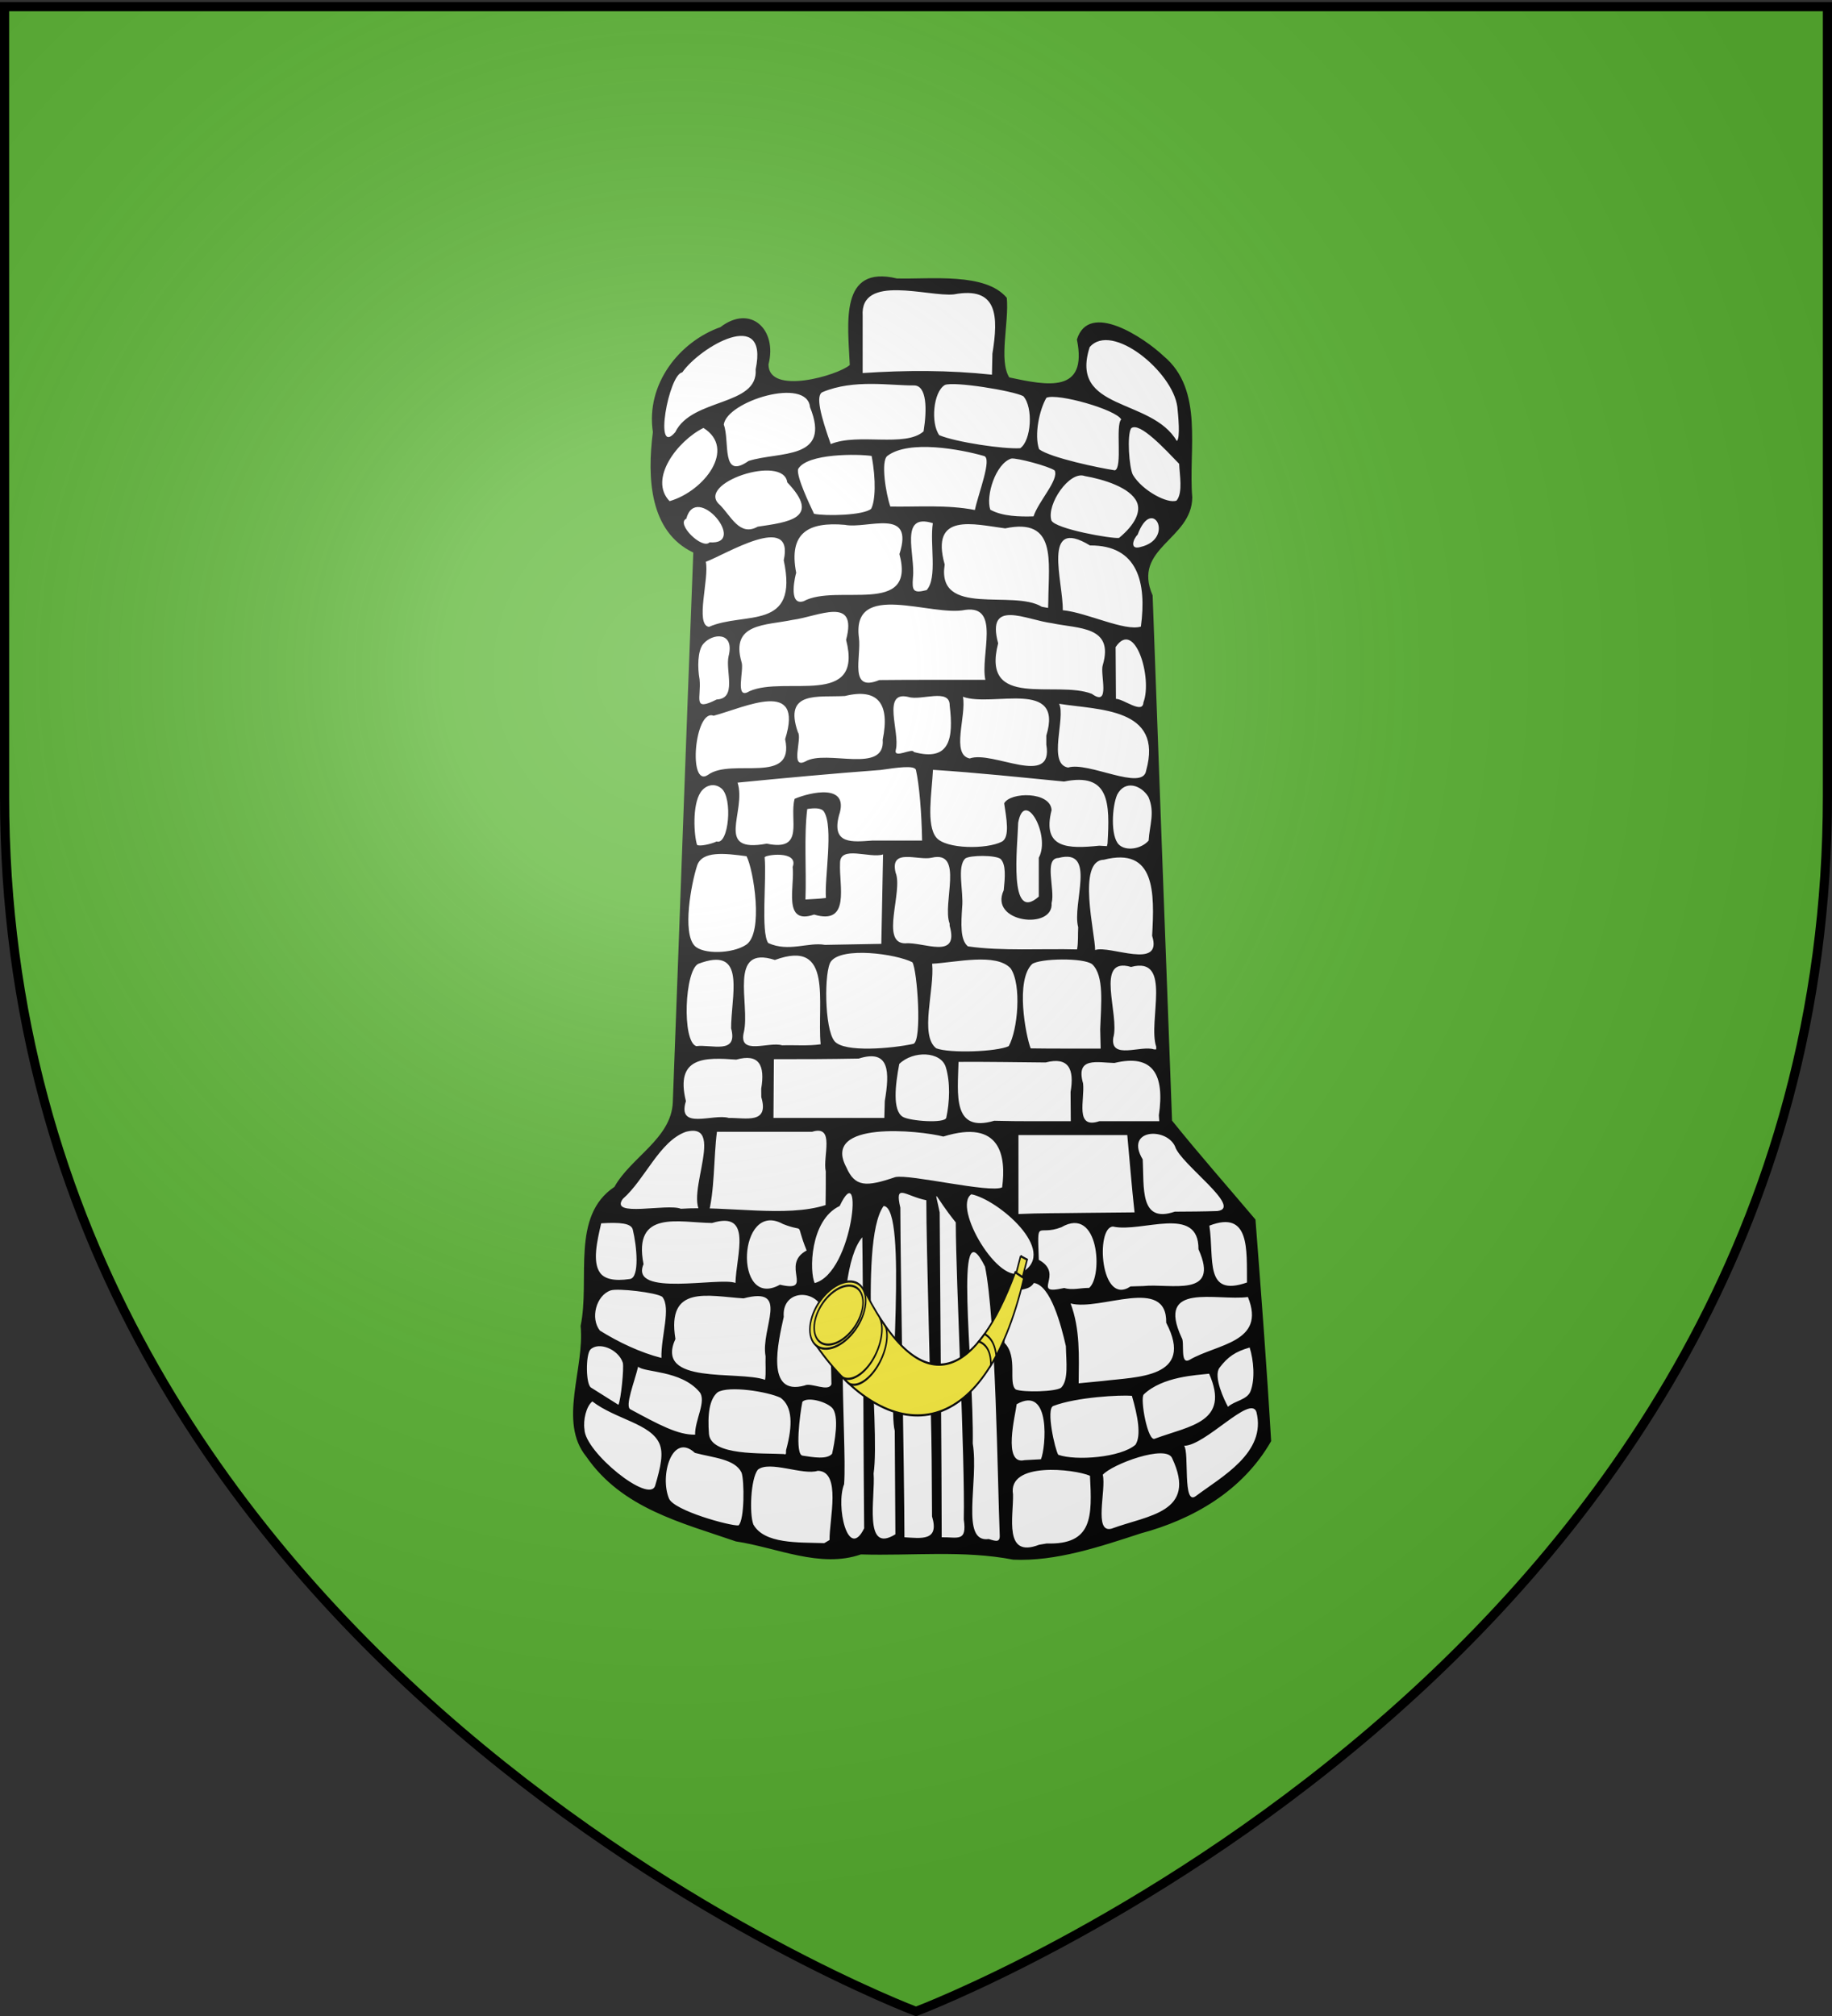 <svg xmlns="http://www.w3.org/2000/svg" xmlns:xlink="http://www.w3.org/1999/xlink" version="1.0" width="600" height="660"><rect width="100%" height="100%" fill="#333333" stroke="none"/><defs><linearGradient id="b"><stop style="stop-color:#fff;stop-opacity:.314" offset="0"/><stop style="stop-color:#fff;stop-opacity:.251" offset=".19"/><stop style="stop-color:#6b6b6b;stop-opacity:.125" offset=".6"/><stop style="stop-color:#000;stop-opacity:.125" offset="1"/></linearGradient><linearGradient id="a"><stop style="stop-color:#fd0000;stop-opacity:1" offset="0"/><stop style="stop-color:#e77275;stop-opacity:.659" offset=".5"/><stop style="stop-color:#000;stop-opacity:.323" offset="1"/></linearGradient><radialGradient cx="221.445" cy="226.331" r="300" fx="221.445" fy="226.331" id="c" xlink:href="#b" gradientUnits="userSpaceOnUse" gradientTransform="matrix(1.353 0 0 1.349 -77.63 -85.747)"/></defs><g style="display:inline"><path d="M300 658.5s298.5-112.32 298.5-397.772V2.176H1.5v258.552C1.5 546.18 300 658.5 300 658.5z" style="fill:#5ab532;fill-opacity:1;fill-rule:evenodd;stroke:none;stroke-width:1px;stroke-linecap:butt;stroke-linejoin:miter;stroke-opacity:1"/></g><path d="M283.143 85.363c-4.911-.468-8.665 4.749-9.075 10.508-1.002 7.36-.167 14.849.077 22.245-5.775 4.637-12.895 6.354-19.72 6.666-3.707.211-8.87-1.686-8.89-7.262 1.452-5.772.323-13.906-4.93-15.982-4.828-2.002-8.66 2.871-13.003 4.527-10.704 5.886-19.52 19.67-18.15 34.891.06 7.03-1.163 14.24-.279 21.36.685 10.658 5.433 21.25 13.729 25.07-2.47 69.972-4.378 139.982-6.903 209.944-1.762 11.876-11.078 18.018-16.87 26.587-1.477 2.808-3.205 5.056-5.44 6.934-7.003 8.086-6.563 21.149-6.65 32.138.193 6.042-.567 12.03-.976 17.961.767 14.046-5.27 28.345-1.032 42.012 6.27 14.3 18.31 22.86 30.246 28.199 9.042 3.804 18.107 7.968 27.565 9.87 11.037 2.986 22.737 7.732 33.969 3.328 16.838.504 33.861-1.581 50.535 1.998 16.964.44 33.065-7.25 49.12-12.937 13.334-5.611 26.071-15.678 33.661-30.823-1.428-27.577-3.248-55.12-5.084-82.66-9.14-12.4-18.46-24.605-27.332-37.305-2.183-66.021-4.255-132.048-6.378-198.072-2.57-5.83-1.534-13.322 2.295-17.903 4.203-5.922 11.05-11.023 10.631-20.055-1.041-14.764 2.405-30.954-3.836-44.471-4.362-8.063-11.396-13.292-18.35-17.308-3.9-2.02-9.91-4.037-12.71 1.076-1.712 2.685.302 6.237-.278 9.412.067 5.869-4.224 10.243-8.736 10.22-5.271.49-10.437-1.097-15.592-2.248-3.647-7.293-1.307-16.47-1.17-24.511-.022-2.837.94-6.672-1.834-7.953-8.35-6.082-18.507-4.547-27.794-4.706-3.709.51-7.18-.65-10.816-.75z" style="fill:#fff;fill-opacity:1;stroke:none;stroke-width:7;stroke-miterlimit:4;stroke-dasharray:none;stroke-opacity:1" transform="matrix(1 0 0 .869 5.175 17.395)"/><path d="m319.85 113.23-.15 7.915c-14.057-1.752-28.246-1.717-42.344-.623V99.023c-.932-16.045 21.629-7.096 29.885-8.14 14.44-3.122 14.585 8.276 12.609 22.348zm-103.875 29.567c-7.162 9.711-2.113-21.927 2.294-22.514 5.77-9.554 28.39-24.888 24.041-1.146.886 13.977-20.818 10.638-26.335 23.66zm164.442-9.508c.28 3.182 1.037 11.65-.163 12.855-8.307-16.431-35.329-11.194-28.547-35.388 7.212-9.653 27.236 9.237 28.71 22.533zm-113.513 13.99c-3.2-10.36-5.1-18.403-2.674-19.581 10.212-4.96 22.305-2.42 29.909-2.51 4.22-.049 4.348 8.851 3.165 17.309-6.036 6.153-21.415.5-30.4 4.782zm63.058-18.05c3.32 4.182 2.626 16.744-1.003 19.609-5.514.393-21.012-2.279-26.503-4.894-2.883-4.522-1.983-16.385 1.836-18.93 2.865-1.441 22.327 2.168 25.67 4.214zM240.01 153.63c-9.167 7.386-6.076-7.41-8.139-13.68.973-8.838 27.315-18.138 28.242-6.567 7.108 20.12-10.057 16.546-20.103 20.247zm122.026-15.623c-1.98 2.167.51 18.208-2.075 19.162-4.87-.82-21.127-4.723-24.822-7.949-1.643-5.387.076-14.807 2.402-19.393 3.656-1.81 22.858 4.468 24.495 8.18zm-147.91 30.777c-7-8.295 2.599-22.753 11.093-27.58 10.867 7.842.265 23.778-11.093 27.58zm166.884-14.061c.12 3.958 1.3 10.818-.84 13.835-2.815 1.38-11.211-3.678-14.328-9.708-1.212-2.762-1.986-15.078-.542-17.527 2.758-2.597 11.341 8.21 15.71 13.4zm-63.891-2.941c2.703.895-1.874 14.09-3.012 20.334-9.14-2.047-18.447-1.124-27.681-1.294-1.476-4.784-3.187-17.15-.992-19.075 7.03-6.165 24.05-2.495 31.685.035zm-36.972 19.875c-2.521 2.508-14.865 2.804-18.716 1.898-1.537-3.76-5.722-13.802-5.243-16.8 2.89-6.117 19.933-5.747 24.101-4.997 1.522 9.148 1.187 17.016-.142 19.899zm53.168 2.86c-4.514.159-10.148.033-14.161-2.51-1.547-5.222 1.728-17.332 6.852-19.268 1.725-.38 12.544 2.954 14.24 4.504 1.426 3.551-5.265 11.484-6.931 17.273zm-90.347 3.89c-5.897 3.811-8.75-4.042-12.362-8.186-8.354-8.12 20.861-19.334 22.058-8.506 11.374 13.675.086 14.998-9.696 16.691zm118.354 4.226c-2.377.379-20.826-3.357-22.146-6.578-1.683-6.061 5.947-18.844 10.9-16.735 6.22 1.25 14.89 4.31 17.064 9.758 1.435 3.593-.54 8.549-5.818 13.555zM227.208 184.3c-2.339 2.883-11.139-7.021-7.617-8.894 3.25-14.026 20.413 10.027 7.617 8.894zm141.247 1.72c-3.8 1.333-2.499-3.036-1.048-4.594 4.816-15.009 12.336 1.486 1.048 4.593zm-70.137 16.267c-4.443 1.347-4.831.188-4.491-4.707.854-8.486-4.696-24.577 6.513-20.496-1.053 7.889 1.58 20.548-2.022 25.203zm-40.297 4.196c-5.348 1.962-2.561-10.406-2.434-10.695-2.573-15.213 4.116-19.252 15.922-18.087 7.352 1.71 22.925-6.829 17.886 11.03 5.575 23.637-20.493 10.944-31.374 17.752zm80.135.03-.067 2.5-2.063-.434c-9.327-6.64-34.545 4.113-31.805-15.917-4.814-19.807 9.548-15.155 19.803-13.622 16.99-4.136 14.223 12.225 14.132 27.473zm-111.135 9.626c-4.644-.716.167-18.42-1.039-24.511 6.152-2.512 29.106-19.052 25.524-.58 5.027 26.926-12.843 19.188-24.485 25.09zm141.457-.098c-5.289 1.899-17.677-5.282-25.581-6.172.185-10.495-7.093-35.584 8.906-24.396 15.654-.135 18.625 13.917 16.675 30.568zm-69.39 20.055c-5.43.002-10.858.02-16.286.089-10.14 4.812-5.799-8.848-6.676-15.985-2.434-21.821 23.877-7.71 34.893-10.467 11.577-1.744 4.81 17.127 6.519 26.363h-18.45zm-58.832 4.305c-4.998 3.59-1.589-8.175-2.588-11.06-3.651-14.674 7.95-13.698 16.687-15.814 8.406-1.242 21.485-9.338 17.578 7.507 5.808 25.807-19.994 13.351-31.677 19.367zm115.738-9.837c-.974 3.273 2.682 16.054-3.575 10.814-11.716-5.266-36.367 6.12-30.69-19.028-4.005-17.024 9.159-8.826 17.578-7.593 8.713 2.139 20.475.99 16.687 15.807zm-126.461 12.944c-8.012 4.643-4.997-.415-5.59-7.59-.693-4.323-.677-10.735 1.18-13.3 3.033-4.193 10.407-4.778 8.315 4.617-1.077 5.633 2.873 15.917-3.905 16.273zm139.776 1.118c-.22 4.544-6.446-1.315-9.001-1.358l-.11-19.491c6.27-10.819 12.157 11.632 9.11 20.849zm-75.19 18.671c-.41-1.782-6.809 2.857-5.89-.918 1.411-6.606-4.752-22.287 4.108-19.828 4.139 1.517 13.627-3.462 13.52 3.21 1.321 12.494.038 21.245-11.738 17.536zm-35.498 3.542c-5.176 3.088-.977-8.805-2.465-10.97-4.815-15.831 6.652-13.09 15.367-13.674 10.868-3.071 14.8 2.878 12.399 16.476.891 13.145-18.397 3.517-25.3 8.168zm78.884-9.741v3.41c2.476 16.468-17.594 2.063-25.1 5.218-6.216-1.53-.99-16.107-2.207-23.25 9.656 4.087 33.074-7.032 27.307 14.622zm-110.807 14.808c-6.632 5.17-4.365-25.098 1.842-22.279 10.273-3.128 29.756-14.31 23.426 8.824 3.294 17.582-17.519 6.869-25.268 13.455zM370.2 270.29c-1.07 7.981-19.033-3.535-25.566-1.141-6.822-1.367-.705-18.802-2.938-24.024 12.882 2.397 34.256 1.409 28.504 25.165zm-124.248 27.524c-17.436 3.75-6.539-11.964-9.555-22.99 15.21-1.726 31.554-3.462 46.794-4.762 5.474-.907 11.253-1.9 11.626.03 1.081 5.598 1.843 15.939 2.004 26.554H280.6c-6.543.534-13.523 1.583-11.003-9.465 3.61-12.298-9.523-8.702-14.52-6.257-1.86 7.75 3.526 19.967-9.126 16.89zm111.603-.016-.193.952-2.512-.16c-9.991 1.156-18.891 1.292-15.62-13.409-.342-7.11-13.555-6.89-15.53-2.554.701 5.437 1.985 12.818-.785 14.456-4.897 2.898-18.257 2.827-21.426-1.55-3.394-4.69-1.482-16.864-1.106-25.526 14.333 1.05 28.63 2.814 42.932 4.408 14.9-3.489 15.04 7.964 14.24 23.383zm-128.044-.804c-1.582.953-5.808 2.017-6.409 1.24-.975-3.525-1.622-14.838 1.15-19.72 1.456-2.565 4.36-3.833 6.838-1.515 3.816 3.57 2.383 21.545-1.58 19.995zm141.426-16.804c2.213 5.86.386 10.597.075 16.47-2.466 3.248-7.467 4.05-9.725 1.529-2.828-3.161-2.262-14.452-.56-18.865 2.59-5.634 7.846-3.554 10.21.866zm-105.605 38.09c-2.229.333-4.476.402-6.715.575.356-11.175-.525-23.798.59-34.081 2.103-.397 4.612-.551 5.477.99 3.216 5.735.109 25.137.648 32.515zm69.708-15.162v14.64c-9.985 10.194-6.962-18.675-6.753-27.826 2.072-13.117 10.744 4.724 6.753 13.186zm-29.205 24.801.013.823c3.211 13.078-8.57 5.99-14.549 6.63-8.32-.006-.621-19.654-3.16-26.659-1.96-9.44 7.405-4.383 11.86-5.613 10.678-2.857 3.345 17.26 5.836 24.82zm-40.847 8.028c-5.392-1.137-11.88 2.84-18.573-.698-2.444-4.101-.497-23.842-1.162-32.228-.225-.988 11.303-2.837 9.178 3.585.76 7.151-3.42 22.073 7.014 17.924 12.031 4.125 8.131-10.9 8.505-19.291-.143-7.024 9.825-1.717 14.087-3.368-.192 11.231-.383 22.463-.572 33.694l-18.477.382zm82.961-6.645c-.141 2.775.065 5.618-.372 8.36-11.582-.346-24.736.688-35.762-1.156-2.583-2.47-2.212-8.642-1.873-14.773.52-5.911-1.819-15.31 1.05-18.353 1.583-1.24 9.836-1.315 11.543.207 1.817 2.127 1.45 6.919 1.02 11.787-4.963 12.22 16.404 15.116 15.676 4.815 1.24-5.007-2.653-16.885 2.256-16.981 12.733-3.847 4.34 17.31 6.462 26.094zm-108.77 6.616c-4.505 3.424-14.173 3.665-16.878.347-4.072-4.996-1.073-23.481.831-30.163 1.604-5.626 8.957-4.682 16.187-3.55 2.275 4.886 5.697 28.93-.14 33.366zm132.982-3.388c3.596 13.114-13.867 3.414-18.668 5.363.006-6.224-6.023-33.701 2.809-34.006 16.977-5.006 16.65 12.477 15.86 28.643zM263.6 373.402c-4.182.694-8.424.233-12.628.39-4.27-1.562-14.501 4.124-12.509-5.054 2.085-10.556-5.311-32.874 10.152-27.104 19.308-8.163 13.71 15.964 14.985 31.768zm-29.288-8.139-.017.977-.019 1.123c2.343 10.072-6.44 5.975-11.407 6.736-4.76-1.757-3.83-28.72.718-31.044 14.9-6.469 11.244 9.393 10.725 22.208zm59.337-22.76c1.59 2.97 3.233 29.54.331 30.734-6.811 1.708-22.7 3.417-25.853-1.025-3.317-4.671-3.43-26.546-1.145-30.04 3.643-5.571 21.208-2.866 26.667.33zm61.506 25.219c.05 2.433.098 4.866.147 7.3-7.641-.023-15.283.06-22.924-.078-1.663-5.06-5.022-25.628.463-31.756 2.517-2.143 16.846-2.498 19.692.065 3.998 4.344 2.888 15.012 2.622 24.469zm18.348 6.608-.006.999h-.692c-4.284-1.671-14.355 4.027-13.377-4.345 2.247-8.628-6.34-30.818 5.836-26.717 13.741-4.241 5.4 20.39 8.239 30.063zm-48.314-.219c-3.945 2.125-19.275 2.761-23.73.81-5.56-4.894-.499-22.187-1.345-31.865 7.856-.486 20.944-4.18 25.704 1.744 3.68 6.185 2.328 23.33-.629 29.311zm-40.585 20.658-.152 6.378h-36.306l.135-22.13c9.255.02 18.51-.035 27.764-.232 10.272-3.732 10.14 5.187 8.56 15.984zm-40.47-4.664.02 3.181c2.654 10.307-5.072 7.769-10.672 7.861-4.999-1.74-17.002 4.79-14.014-6.328-3.617-16.856 6.309-16.503 16.492-15.64 7.506-2.435 9.467 2.177 8.174 10.926zm60.454-8.072c1.505 5.671 1.282 13.025.158 19.03-.422 2.253-12.056 1.27-14.296-.37-3.322-2.432-2.461-11.75-1.1-19.894 4.538-5.094 13.637-4.797 15.238 1.234zm69.78 18.115.067 1.109.069 1.12h-19.638c-8.128 3.123-4.729-8.018-5.317-14.225-2.547-10.155 4.712-7.846 10.259-7.714 12.695-3.532 16.494 4.412 14.56 19.71zm-28.918-8.787.068 11.016c-8.353-.035-16.708.103-25.06-.168-13.772 4.653-11.973-9.973-11.703-22.177 9.507-.073 19.014.13 28.522.219 7.491-2.23 9.475 2.396 8.173 11.11zm-80.172 29.918c-.006 4.233.019 8.467-.063 12.7-13.01 4.765-32.068.23-47.396 1.39-4.511-2.103-23.54 3.404-19.002-3.729 7.26-7.319 11.99-21.712 20.61-25.253 14.623-4.452-3.297 29.584 7.194 31.851 2.34-9.121 1.903-22.345 3.013-31.866h31.14c7.712-2.774 3.419 9.42 4.504 14.907zm128.235 14.944c-4.642.179-9.287.205-13.931.233-11.585 4.551-10.002-9.032-10.512-19.697-5.984-11.43 7.693-12.219 10.602-4.875 1.676 6.559 22.456 23.16 13.841 24.339zm-44.086.694c-7.012.148-14.034.047-21.042.43v-29.746h35.641c.796 9.707 1.439 19.438 2.376 29.125l-16.975.19zm-157.707 3.93c6.26-.432 9.844-.028 10.354 2.378 1.312 6.191 2.287 18.044-.919 18.598-5.26.91-8.361-.065-9.788-2.314-2.606-4.108-.96-12.068.353-18.662zm211.507 22.3c-14.05 5.63-10.667-8.764-12.317-21.42 13.38-5.978 12.199 9.164 12.317 21.42zm-167.529.163c-5.174-2.323-34.779 5.464-30.103-7.07-3.558-20.763 11.756-15.608 22.458-15.514 13.312-4.705 7.941 11.751 7.645 22.584zm14.572.659c-15.297 9.81-13.816-32.245.97-22.87 7.945 3.638 3.638-1.78 7.77 9.98-8.798 5.42 2.79 16.01-8.74 12.89zm118.941.51-2.13.072-2.001.074c-9.915 7.684-11.508-22.403-5.731-22.553 9.4 2.438 28.148-8.407 27.992 8.541 7.242 18.516-9.2 12.775-18.13 13.866zm-17.698.712c-2.686-.079-5.485.986-8.123.021-11.478 2.957.416-5.08-8.34-10.619-.476-16.203-.67-8.701 7.374-12.264 12.422-8.335 13.658 18.668 9.09 22.862zm-28.474-37.89c-3.937 2.274-30.252-5.066-34.981-3.864-9.596 3.762-13.215 3.77-16.052-3.719-8.261-17.706 24.1-13.876 31.774-11.557 18.854-6.737 20.611 7.448 19.26 19.14zm-61.385 36.059c-1.74-4.098-1.681-23.65 8.182-29.045 7.89-19.22 4.555 25.07-8.182 29.045zm68.09-4.18c-7.525 5.935-23.09-24.446-16.783-29.271 8.755 1.992 28.434 21.355 16.784 29.27zm-118.29 32.382c-6.903-2.007-14.133-5.969-20.15-10.3-3.203-4.614-1.241-13.248 3.522-15.134 2.272-.9 14.901.768 16.902 2.404 2.946 4.222-.451 14.862-.274 23.03zm172.922.752c-3.218 1.965-1.462-6.753-2.549-8.384-8.547-21.186 11.468-13.745 21.71-15.31 6.061 17.2-10.213 17.62-19.161 23.694zm-138.816-1.342c-.086 2.878.177 6.268-.15 8.833-8.802-3.589-36.31 2.084-29.372-15.39-2.942-20.6 10.65-16.14 22.313-15.288 15.491-4.74 5.5 11.257 7.21 21.845zm110.435 9.277c-2.63.281-5.261.56-7.889.878.083-10.204.516-20.41-2.643-30.09 9.718 3.008 31.643-10.54 31.31 7.265 9.465 20.94-9.688 20.345-20.778 21.947zm-88.864 1.173c-.878 3.173-6.747-.74-8.755.52-12.97 4.188-8.676-16.342-6.86-25.867-.68-9.763 9.503-10.842 12.664-3.342 2.006 7.204 2.763 13.436 2.95 28.689zm75.217 1.364c-1.818 1.537-12.373 1.806-14.833.672-2.638-2.405.87-12.275-3.724-17.589-.336-26.539 6.29-16.68 9.654-22.543 5.514.865 8.95 16.09 10.47 23.788.1 5.91.94 12.781-1.567 15.672zM198.808 493.4c.417 1.98-.627 13.989-1.447 15.821l-8.972-6.49c-1.745-1.262-1.752-12.37-.227-14.287 2.641-3.14 9.18-.256 10.646 4.956zm205.56 10.753c-1.094 3.214-5.32 3.605-7.356 5.817-1.16-2.371-4.938-11.479-2.761-14.753 2.733-4.112 5.144-6.01 9.85-7.579 1.3 4.752 1.838 11.896.266 16.515zm-180.497.17c2.5 3.367-1.552 10.765-1.382 16.145-5.612.155-11.91-3.789-21.211-9.56-1.881-1.166 1.384-10.416 2.54-16.055 2.092 2.281 13.967 1.27 20.053 9.47zm149.247 17.628c-2.37 1.697-4.998-15.215-3.708-16.633 6.155-6.763 17.217-7.255 21.413-7.813 6.989 18.274-6.273 19.577-17.705 24.446zm-120.813 4.212c-.183.616.273 2.132-.713 1.614-7.248-.448-23.772.723-24.567-7.475-.515-7.502.12-13.204 2.84-15.81 3.717-2.564 16.393-.245 20.6 2.08 3.965 3.318 4.003 10.416 1.84 19.591zm114.399-1.903c-4.742 4.82-19.575 6.156-25.292 3.78-1.053-1.878-4.089-17.285-1.634-18.374 7.64-3.386 22.194-4.207 25.755-3.839 1.925 7.624 3.129 14.99 1.17 18.433zm-109.092-16.167c1.558-1.907 7.343-.282 9.605 2.112 2.726 2.884.853 13.722.12 17.466-1.71 2.257-6.19 1.307-9.677.696-2.55-.446-.857-15.739-.048-20.274zm78.132 21.642-5.365.335c-7.315 1.982-2.95-17.233-2.585-21.074 11.342-7.439 9.544 16.522 7.95 20.739zm-126.33 9.875c-1.787 7.258-23.086-12.601-23.168-21.173-.464-3.396.557-8.662 2.58-10.484 7.669 6.77 19.22 8.361 22.004 15.993 1.304 3.575.425 8.492-1.415 15.664zm177.024 4.024c-4.352 3.727-2.06-16.422-3.801-18.976 6.994-.054 21.693-19.359 23.671-12.767 3.413 15.394-11.49 24.494-19.87 31.743zm-148.758-8.898c.944 2.877 1.02 18.027-1.003 19.924-2.837.208-21.033-5.556-22.74-10.104-3.142-8.617 1.026-25.123 8.48-17.221 6.119 1.88 13.051 2.262 15.263 7.4zm121.236 21.128c-6.05 1.944-1.72-14.626-2.922-20.28 3.013-3.975 20.784-11.602 22.726-6.239 8.388 20.575-8.044 21.47-19.804 26.52zm-48.44-3.422c1.096 8.615-2.016 6.576-7.236 6.685.019-22.827-.54-99.558-.657-122.385-1.81-10.205-2.192-6.844 5.265 3.762.068 22.847 3.061 89.093 2.627 111.938zm-10.523-22.872.12 21.696c2.497 9.442-3.621 8.215-9.035 7.86-.052-23.575-1.294-100.598-1.345-124.173-1.908-9.433 1.52-4.429 8.509-2.799-.02 17.093 1.66 80.324 1.75 97.416zm-12.09-10.553.21 38.988c-10.656 7.646-6.497-14.116-7.134-22.903 2.288-17.557-5.337-87.009 3.282-100.78 8.12.544 1.193 74.416 3.642 84.695zm-10.16 15.598.138 21.143c-5.295 12.421-9.39-8.44-6.558-16.65 1.095-17.052-4.35-79.07 5.95-93.011.237 15.648.367 72.868.47 88.518zm44.52 23.052c.26 3.43-.857 3.11-3.568 2.13-9.473 1.507-3.182-21.708-5.245-35.983.42-29.395-6.41-90.661 4.016-66.655 3.545 19.873 4.099 80.3 4.798 100.508zm-55.713 2.488-1.726 1.176c-8.503-.317-19.622.38-23.238-7.041-1.307-4.071-.894-17.028 1.45-20.596 3.805-3.619 14.863 2.216 19.665.382 7.83.211 3.737 18.343 3.849 26.08zm85.293-24.198c.702 15.301.97 26.05-14.174 25.505l-2.512.493c-11.657 5.2-8.347-10.63-8.516-18.981-1.813-12.456 20.093-9.564 25.202-7.017zm-25.134 31.6c13.888.756 28.481-4.898 41.781-9.898 16.892-5.202 33.291-15.855 42.684-34.74-1.415-27.848-3.259-55.681-5.131-83.492-8.818-12.018-18.487-24.619-27.318-37.27-2.172-65.956-4.25-131.918-6.366-197.877-6.816-17.939 12.827-20.913 12.988-36.902-1.342-18.002 3.943-40.43-9.388-53.258-6.346-6.888-24.466-20.888-28.397-6.233 3.625 20.466-9.685 17.367-22.16 14.277-3.502-6.483-.022-20.69-.806-29.972-6.993-9.621-24.826-6.955-36-7.302-18.845-5.167-16.05 16.75-15.421 32.606-3.847 3.913-26.657 11.548-26.618-.242 2.942-13.153-5.881-22.747-15.751-14.024-13.29 5.4-24.493 21.308-22.12 39.543-1.914 17.24-1.105 37.53 13.24 45.375-2.358 69.05-4.434 138.115-6.714 207.17-.51 13.597-13.755 20.69-19.11 31.797-14.415 11.085-7.887 34.686-11.081 52.395 1.386 16.036-7.442 36.102 1.846 49.204 11.712 19.594 31.376 24.947 48.992 31.969 13.426 2.314 27.61 10.245 40.969 4.899 16.63.585 33.538-1.662 49.881 1.975z" style="fill:#000;fill-opacity:1;stroke:none;stroke-opacity:1" transform="matrix(1 0 0 .869 5.175 17.395)"/><g style="fill:#fcef3c"><path d="M252.738 375.338c115.943 155.13 220.9 109.178 294.643-28.81l17.024 7.858c-78.038 230.62-268.156 232.71-409.881 91.667l98.214-70.715z" style="opacity:1;fill:#fcef3c;fill-opacity:1;fill-rule:evenodd;stroke:#000;stroke-width:3;stroke-linecap:butt;stroke-linejoin:miter;stroke-miterlimit:4;stroke-dasharray:none;stroke-opacity:1" transform="matrix(.166 0 0 .24 241.648 333.342)"/><path d="M247.5 394.981c.006 20.977-27.845 37.983-62.202 37.983-34.358 0-62.209-17.006-62.203-37.983-.006-20.976 27.845-37.983 62.203-37.983 34.357 0 62.208 17.007 62.202 37.983z" transform="matrix(.136 -.131 .091 .195 213.244 377.792)" style="opacity:1;fill:#fcef3c;fill-opacity:1;fill-rule:evenodd;stroke:#000;stroke-width:3.049;stroke-linejoin:miter;stroke-miterlimit:4;stroke-dasharray:none;stroke-opacity:1"/><path d="M247.5 394.981c.006 20.977-27.845 37.983-62.202 37.983-34.358 0-62.209-17.006-62.203-37.983-.006-20.976 27.845-37.983 62.203-37.983 34.357 0 62.208 17.007 62.202 37.983z" transform="matrix(.119 -.115 .08 .171 221.005 384.316)" style="opacity:1;fill:#fcef3c;fill-opacity:1;fill-rule:evenodd;stroke:#000;stroke-width:3.485;stroke-linejoin:miter;stroke-miterlimit:4;stroke-dasharray:none;stroke-opacity:1"/><path d="M281.53 411.378c7.272 14.115.076 38.371-17.967 57.372-16.988 17.889-39.844 26.543-54.511 22.124.756 1.046 8.813 7.197 12.109 8.158 14.367 4.192 35.791-4.667 52.37-22.126 16.923-17.82 24.548-40.271 18.888-54.258-1.157-2.859-8.887-10.341-10.89-11.27zM486.813 430.781a200.67 200.67 0 0 1-11.282 10.156c14.664 4.031 23.958 13.41 23.656 32.407 3.599-4.081 7.141-8.347 10.594-12.813-2.004-13.753-8.841-24.223-22.969-29.75z" style="opacity:1;fill:#fcef3c;fill-opacity:1;fill-rule:evenodd;stroke:#000;stroke-width:3;stroke-linecap:butt;stroke-linejoin:miter;stroke-miterlimit:4;stroke-dasharray:none;stroke-opacity:1" transform="matrix(.166 0 0 .24 241.648 333.342)"/><path d="m557.969 324.563-8.594 22.875 12.438 5.75 8.937-23.844-12.781-4.781z" style="opacity:1;fill:#fcef3c;fill-opacity:1;fill-rule:evenodd;stroke:#000;stroke-width:3;stroke-linejoin:miter;stroke-miterlimit:4;stroke-dasharray:none;stroke-opacity:1" transform="matrix(.166 0 0 .24 241.648 333.342)"/></g><g style="display:inline"><path d="M300 658.5s298.5-112.32 298.5-397.772V2.176H1.5v258.552C1.5 546.18 300 658.5 300 658.5z" style="opacity:1;fill:url(#c);fill-opacity:1;fill-rule:evenodd;stroke:none;stroke-width:1px;stroke-linecap:butt;stroke-linejoin:miter;stroke-opacity:1"/></g><path d="M300 658.5S1.5 546.18 1.5 260.728V2.176h597v258.552C598.5 546.18 300 658.5 300 658.5z" style="opacity:1;fill:none;fill-opacity:1;fill-rule:evenodd;stroke:#000;stroke-width:3;stroke-linecap:butt;stroke-linejoin:miter;stroke-miterlimit:4;stroke-dasharray:none;stroke-opacity:1"/></svg>